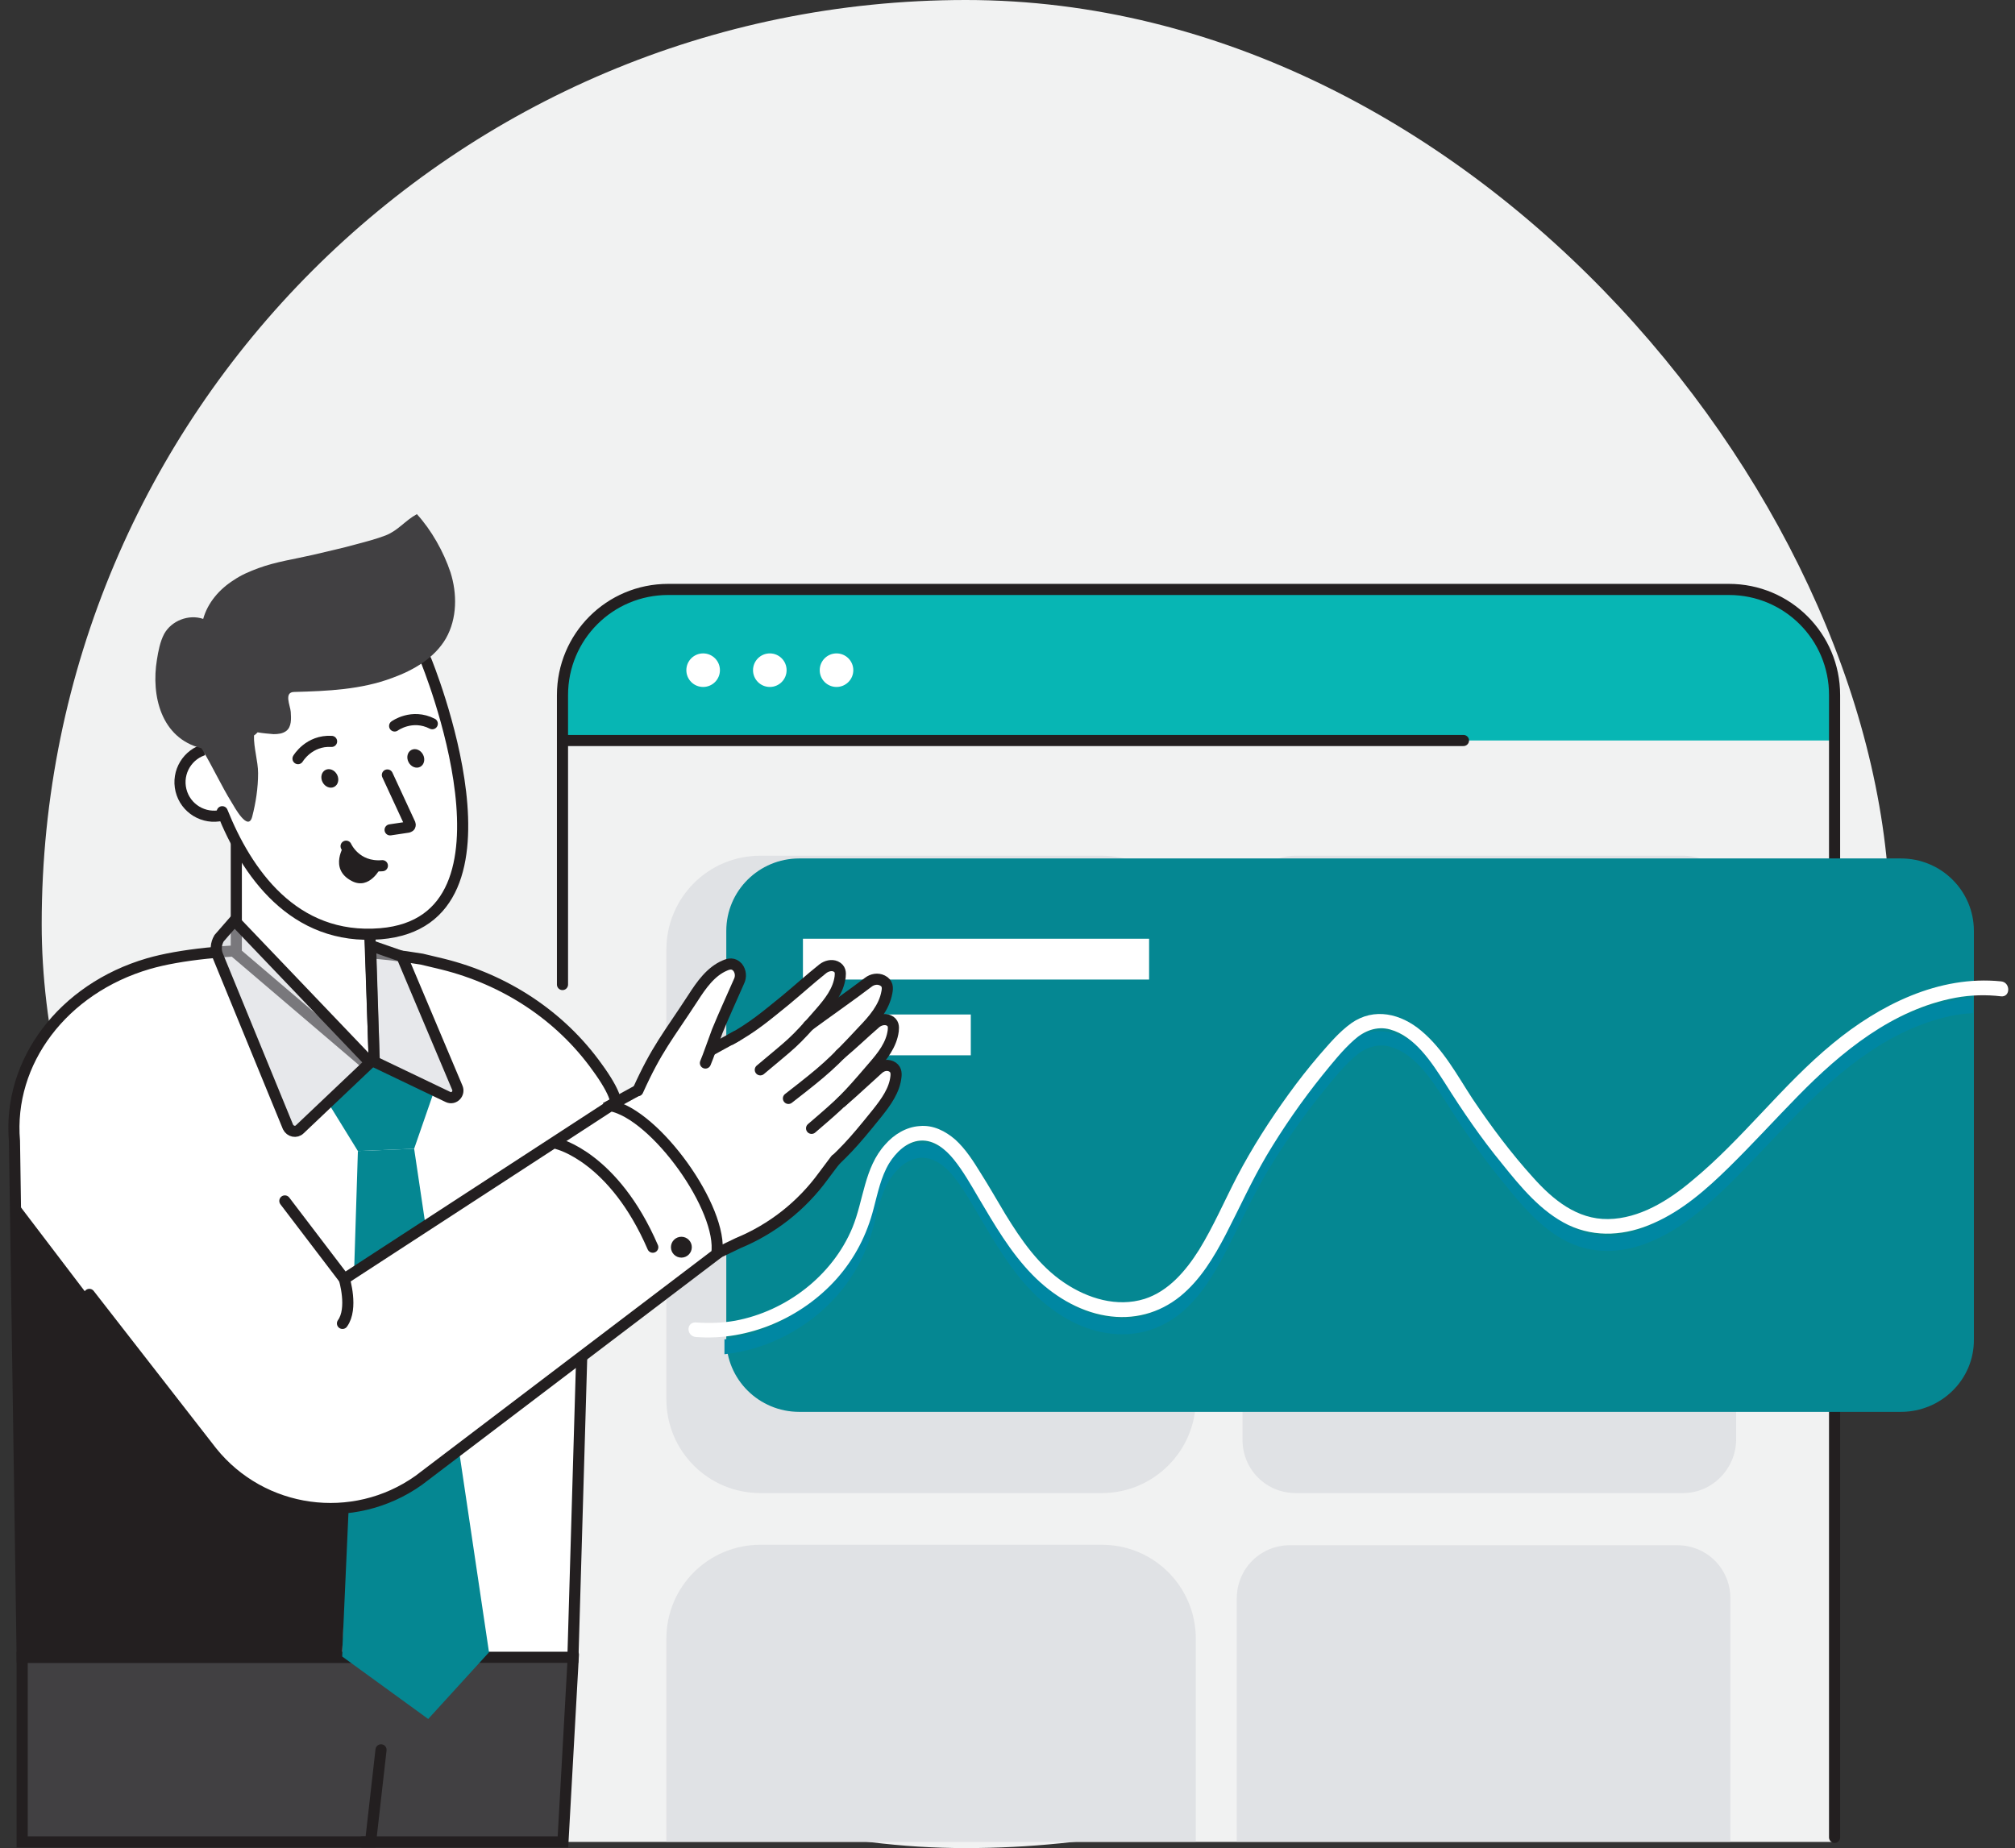 <svg width="145" height="133" viewBox="0 0 145 133" fill="none" xmlns="http://www.w3.org/2000/svg">
<rect x="0" y="0" width="145" height="133" fill="#333333" stroke="none"/>
<rect x="3" width="133" height="133" rx="66.5" fill="#F1F2F2"/>
<path d="M132.017 132.556H40.477V50.026C40.477 45.815 43.872 42.419 48.083 42.419H124.41C128.622 42.419 132.017 45.815 132.017 50.026V132.556Z" fill="#F1F2F2"/>
<path d="M124.802 42.419H47.659C43.676 42.419 40.444 45.651 40.444 49.634V53.291H131.985V49.634C132.017 45.651 128.785 42.419 124.802 42.419Z" fill="#07B6B4"/>
<path d="M50.597 49.438C51.265 49.438 51.806 48.898 51.806 48.231C51.806 47.563 51.265 47.023 50.597 47.023C49.93 47.023 49.39 47.563 49.39 48.231C49.39 48.898 49.93 49.438 50.597 49.438Z" fill="white"/>
<path d="M55.397 49.438C56.064 49.438 56.604 48.898 56.604 48.231C56.604 47.563 56.064 47.023 55.397 47.023C54.729 47.023 54.188 47.563 54.188 48.231C54.188 48.898 54.729 49.438 55.397 49.438Z" fill="white"/>
<path d="M60.196 49.438C60.863 49.438 61.404 48.898 61.404 48.231C61.404 47.563 60.863 47.023 60.196 47.023C59.529 47.023 58.988 47.563 58.988 48.231C58.988 48.898 59.529 49.438 60.196 49.438Z" fill="white"/>
<path d="M79.294 107.451H54.711C50.989 107.451 47.953 104.447 47.953 100.693V68.341C47.953 64.619 50.957 61.583 54.711 61.583H79.294C83.015 61.583 86.051 64.586 86.051 68.341V100.693C86.051 104.415 83.015 107.451 79.294 107.451Z" fill="#D0D3D8" fill-opacity="0.5"/>
<path d="M121.114 76.665H93.234C91.112 76.665 89.414 74.968 89.414 72.846V65.402C89.414 63.28 91.112 61.583 93.234 61.583H121.114C123.236 61.583 124.933 63.28 124.933 65.402V72.846C124.901 74.968 123.203 76.665 121.114 76.665Z" fill="#D0D3D8" fill-opacity="0.5"/>
<path d="M121.114 107.451H93.234C91.112 107.451 89.414 105.753 89.414 103.631V83.554C89.414 81.432 91.112 79.734 93.234 79.734H121.114C123.236 79.734 124.933 81.432 124.933 83.554V103.631C124.901 105.721 123.203 107.451 121.114 107.451Z" fill="#D0D3D8" fill-opacity="0.5"/>
<path d="M47.986 132.556H86.051V117.931C86.051 114.209 83.048 111.173 79.294 111.173H54.711C50.989 111.173 47.953 114.176 47.953 117.931V132.556H47.986Z" fill="#D0D3D8" fill-opacity="0.5"/>
<path d="M124.519 132.556V115.025C124.519 112.903 122.822 111.205 120.7 111.205H92.82C90.698 111.205 89 112.903 89 115.025V132.556H124.519Z" fill="#D0D3D8" fill-opacity="0.5"/>
<path d="M40.477 53.291H105.312" stroke="#231F20" stroke-width="0.8" stroke-miterlimit="10" stroke-linecap="round"/>
<path d="M40.477 70.854V50.026C40.477 45.815 43.872 42.419 48.083 42.419H124.41C128.622 42.419 132.017 45.815 132.017 50.026V132.23" stroke="#231F20" stroke-width="0.8" stroke-miterlimit="10" stroke-linecap="round"/>
<path d="M20.824 132.556H40.51L41.196 119.269H20.433L20.824 132.556Z" fill="#414042"/>
<path d="M45.995 93.87L46.158 87.504C46.289 81.921 43.873 76.535 39.498 73.074C38.421 72.225 37.311 71.54 36.299 71.181L30.651 69.385L29.737 94.033L45.995 93.87Z" fill="white"/>
<path d="M1.596 132.556H26.668L28.137 119.269H1.596V132.556Z" fill="#414042"/>
<path d="M28.137 119.269H1.596V132.556H26.668L27.419 125.929" stroke="#231F20" stroke-width="0.8" stroke-miterlimit="10" stroke-linecap="round"/>
<path d="M1.628 119.269L1.073 82.117C0.583 76.404 4.566 71.148 10.704 69.353C15.307 68.014 24.578 68.047 30.389 69.026C38.845 70.43 41.685 75.882 42.273 83.456L41.228 119.236H1.628V119.269Z" fill="white"/>
<path d="M42.273 83.488L41.228 119.269H1.596L1.041 82.117C0.551 76.404 4.534 71.148 10.671 69.353C15.274 68.014 24.546 68.047 30.357 69.026L31.859 69.385C36.331 70.495 40.314 73.074 42.991 76.829C43.611 77.677 44.068 78.461 44.232 78.983" stroke="#231F20" stroke-width="0.8" stroke-miterlimit="10" stroke-linecap="round"/>
<path d="M17.005 68.602L26.962 77.09L26.276 57.763H17.005V68.602Z" fill="white"/>
<path d="M17.005 68.602L26.962 77.09L26.276 57.763H17.005V68.602Z" stroke="#231F20" stroke-width="0.8" stroke-miterlimit="10" stroke-linecap="round"/>
<path d="M26.635 76.437L23.599 79.342L25.753 82.835L29.801 82.672L31.238 78.526L26.635 76.437Z" fill="#058792"/>
<path d="M25.754 82.835L24.611 119.203L30.814 123.709L35.189 118.91L29.802 82.672L25.754 82.835Z" fill="#058792"/>
<path d="M15.984 58.67C17.298 58.348 18.101 57.022 17.779 55.709C17.457 54.395 16.132 53.592 14.818 53.914C13.505 54.236 12.701 55.561 13.023 56.875C13.345 58.188 14.671 58.992 15.984 58.67Z" fill="white"/>
<path d="M15.984 58.67C17.298 58.348 18.101 57.022 17.779 55.709C17.457 54.395 16.132 53.592 14.818 53.914C13.505 54.236 12.701 55.561 13.023 56.875C13.345 58.188 14.671 58.992 15.984 58.67Z" stroke="#231F20" stroke-width="0.8" stroke-miterlimit="10" stroke-linecap="round"/>
<path d="M31.271 48.492C31.271 48.492 38.388 66.284 27.386 67.165C16.384 68.047 14.36 52.279 14.36 52.279C14.36 52.279 18.213 37.196 31.271 48.492Z" fill="white"/>
<path d="M30.651 47.512C30.651 47.512 38.389 66.284 27.387 67.198C21.086 67.72 17.723 62.725 15.993 58.416" stroke="#231F20" stroke-width="0.8" stroke-miterlimit="10" stroke-linecap="round"/>
<path d="M28.398 52.246C28.398 52.246 29.638 51.332 31.107 52.083" stroke="#231F20" stroke-width="0.8" stroke-miterlimit="10" stroke-linecap="round"/>
<path d="M30.233 55.189C30.522 55.041 30.616 54.648 30.444 54.311C30.271 53.974 29.897 53.821 29.608 53.969C29.319 54.117 29.225 54.51 29.398 54.847C29.57 55.184 29.945 55.337 30.233 55.189Z" fill="#231F20"/>
<path d="M21.445 54.596C21.445 54.596 22.229 53.258 23.861 53.356" stroke="#231F20" stroke-width="0.8" stroke-miterlimit="10" stroke-linecap="round"/>
<path d="M24.047 56.63C24.336 56.482 24.43 56.089 24.257 55.752C24.084 55.415 23.71 55.262 23.421 55.41C23.133 55.558 23.038 55.951 23.211 56.288C23.384 56.625 23.758 56.778 24.047 56.63Z" fill="#231F20"/>
<path d="M27.876 55.772L29.508 59.297C29.541 59.395 29.508 59.493 29.378 59.526L28.072 59.722" stroke="#231F20" stroke-width="0.8" stroke-miterlimit="10" stroke-linecap="round"/>
<path d="M24.905 60.897C24.905 60.897 25.591 62.464 27.517 62.301" stroke="#231F20" stroke-width="0.8" stroke-miterlimit="10" stroke-linecap="round"/>
<path d="M27.746 38.534C27.06 38.795 26.309 38.991 25.689 39.155C24.644 39.449 23.567 39.677 22.49 39.938C21.216 40.232 19.845 40.428 18.605 40.885C17.984 41.113 17.364 41.375 16.842 41.734C15.797 42.387 14.948 43.366 14.622 44.541C13.577 44.182 12.337 44.672 11.814 45.619C11.521 46.174 11.39 46.859 11.292 47.48C10.867 50.059 11.586 53.127 14.491 53.846C14.524 53.878 14.524 53.911 14.557 53.944C15.307 55.184 15.928 56.555 16.679 57.763C16.875 58.09 17.854 59.885 18.148 58.775C18.409 57.763 18.572 56.718 18.572 55.641C18.572 54.792 18.246 53.78 18.278 52.931C18.376 52.866 18.442 52.801 18.539 52.703C18.898 52.768 19.29 52.801 19.682 52.834C20.009 52.834 20.335 52.801 20.596 52.605C20.988 52.311 20.955 51.724 20.923 51.234C20.89 50.777 20.4 49.797 21.184 49.797C23.567 49.732 25.983 49.634 28.235 48.785C29.77 48.23 31.271 47.349 32.088 45.945C32.904 44.509 32.904 42.713 32.414 41.179C31.924 39.71 31.043 38.143 29.998 37C29.117 37.49 28.66 38.175 27.746 38.534Z" fill="#414042"/>
<path d="M24.807 60.767C24.807 60.767 25.166 62.301 27.386 62.464C27.386 62.464 26.602 64.064 25.329 63.411C23.599 62.529 24.807 60.767 24.807 60.767Z" fill="#231F20"/>
<path d="M26.636 76.437L32.185 78.951C32.61 79.146 33.067 78.689 32.871 78.265L28.594 68.797L26.342 68.243L26.636 76.437Z" fill="#D0D3D8" fill-opacity="0.5"/>
<path d="M26.928 76.404L32.249 78.951C32.674 79.146 33.098 78.689 32.902 78.265L28.92 68.83L26.667 68.047L26.928 76.404Z" stroke="#231F20" stroke-width="0.8" stroke-miterlimit="10" stroke-linecap="round"/>
<path d="M16.678 66.055L26.635 76.437L21.575 81.236C21.313 81.497 20.889 81.399 20.726 81.073L15.665 68.732C15.502 68.34 15.535 67.883 15.763 67.492L16.678 66.055Z" fill="#D0D3D8" fill-opacity="0.5"/>
<path d="M16.873 66.251L26.635 76.469L21.575 81.269C21.313 81.53 20.889 81.432 20.726 81.105L15.665 68.765C15.502 68.373 15.535 67.916 15.763 67.524L16.873 66.251Z" stroke="#231F20" stroke-width="0.8" stroke-miterlimit="10" stroke-linecap="round"/>
<path d="M26.08 132.556H40.51L41.261 119.073" stroke="#231F20" stroke-width="0.8" stroke-miterlimit="10" stroke-linecap="round"/>
<path d="M1.203 86.492L1.595 119.236L24.61 119.269L25.133 107.581L8.059 95.502L1.203 86.492Z" fill="#231F20"/>
<path d="M136.789 101.607H57.516C54.612 101.607 52.264 99.274 52.264 96.389V66.996C52.264 64.112 54.612 61.779 57.516 61.779H136.789C139.692 61.779 142.041 64.112 142.041 66.996V96.389C142.073 99.274 139.692 101.607 136.789 101.607Z" fill="#058792"/>
<path d="M141.975 72.911V71.834C138.253 72.062 134.727 73.988 131.854 76.339C128.198 79.342 125.358 83.227 121.701 86.231C120.036 87.634 117.947 88.94 115.694 88.973C113.442 89.006 111.711 87.569 110.308 86.002C108.708 84.239 107.271 82.313 105.933 80.322C104.823 78.624 103.844 76.763 102.244 75.425C100.775 74.184 98.849 73.727 97.216 74.87C96.302 75.523 95.584 76.404 94.866 77.22C94.115 78.102 93.397 79.016 92.711 79.963C91.34 81.856 90.067 83.847 88.99 85.904C88.075 87.667 87.292 89.495 86.247 91.193C85.3 92.695 84.06 94.164 82.33 94.719C80.338 95.339 78.249 94.686 76.584 93.576C74.723 92.335 73.45 90.475 72.307 88.614C71.72 87.635 71.165 86.655 70.544 85.676C70.022 84.827 69.467 83.945 68.716 83.26C67.998 82.64 67.117 82.183 66.137 82.281C65.158 82.346 64.276 82.901 63.656 83.619C62.154 85.284 62.122 87.602 61.305 89.593C59.869 93.054 56.539 95.6 52.883 96.286C52.621 96.318 52.393 96.384 52.132 96.384V97.461C55.201 97.135 58.139 95.6 60.196 93.282C61.501 91.813 62.383 90.116 62.873 88.189C63.166 87.079 63.395 85.937 63.982 84.957C64.472 84.174 65.256 83.39 66.235 83.325C67.214 83.26 68.031 83.945 68.618 84.664C69.304 85.512 69.859 86.492 70.414 87.439C71.556 89.365 72.699 91.356 74.299 92.989C75.703 94.425 77.563 95.6 79.587 95.927C81.546 96.253 83.407 95.763 84.941 94.523C86.378 93.348 87.357 91.715 88.206 90.083C89.185 88.189 90.067 86.231 91.144 84.403C92.352 82.378 93.691 80.452 95.16 78.624C95.878 77.743 96.596 76.829 97.445 76.078C98.163 75.425 99.077 75.066 100.024 75.327C101.82 75.817 103.027 77.71 103.974 79.179C105.247 81.203 106.586 83.162 108.088 84.99C109.426 86.655 110.895 88.451 112.854 89.397C114.845 90.344 117.033 90.148 118.991 89.267C121.081 88.353 122.811 86.818 124.411 85.251C126.108 83.586 127.708 81.823 129.373 80.126C132.507 76.926 136.196 73.89 140.734 73.041C141.126 72.976 141.55 72.944 141.975 72.911Z" fill="#0087A2"/>
<path d="M50.076 96.22C53.863 96.514 57.682 94.849 60.196 92.042C61.502 90.573 62.383 88.875 62.873 86.949C63.167 85.839 63.395 84.696 63.983 83.717C64.473 82.933 65.256 82.15 66.236 82.085C67.215 82.019 68.031 82.705 68.619 83.423C69.304 84.272 69.859 85.251 70.414 86.198C71.557 88.124 72.7 90.115 74.299 91.748C75.703 93.184 77.564 94.359 79.588 94.686C81.547 95.012 83.408 94.523 84.942 93.282C86.379 92.107 87.358 90.475 88.207 88.842C89.186 86.949 90.067 84.99 91.145 83.162C92.353 81.138 93.691 79.212 95.16 77.383C95.879 76.502 96.597 75.588 97.445 74.837C98.164 74.184 99.078 73.825 100.025 74.086C101.82 74.576 103.028 76.469 103.975 77.938C105.248 79.963 106.587 81.921 108.088 83.749C109.427 85.414 110.896 87.21 112.855 88.157C114.846 89.103 117.033 88.908 118.992 88.026C121.081 87.112 122.812 85.578 124.411 84.011C126.109 82.346 127.709 80.583 129.374 78.885C132.508 75.686 136.197 72.65 140.735 71.801C141.812 71.605 142.922 71.572 143.999 71.703C144.685 71.768 144.685 70.691 143.999 70.626C139.527 70.169 135.25 72.323 131.887 75.098C128.231 78.102 125.391 81.987 121.734 84.99C120.069 86.394 117.98 87.7 115.727 87.732C113.475 87.765 111.745 86.329 110.341 84.761C108.741 82.999 107.305 81.072 105.966 79.081C104.856 77.383 103.877 75.523 102.277 74.184C100.808 72.944 98.882 72.486 97.25 73.629C96.336 74.282 95.617 75.163 94.899 75.98C94.148 76.861 93.43 77.775 92.745 78.722C91.373 80.615 90.1 82.607 89.023 84.663C88.109 86.426 87.325 88.255 86.281 89.952C85.334 91.454 84.093 92.923 82.363 93.478C80.371 94.098 78.282 93.445 76.617 92.335C74.756 91.095 73.483 89.234 72.341 87.373C71.753 86.394 71.198 85.414 70.578 84.435C70.055 83.586 69.5 82.705 68.749 82.019C68.031 81.399 67.15 80.942 66.17 81.04C65.191 81.105 64.309 81.66 63.689 82.378C62.188 84.043 62.155 86.361 61.339 88.353C59.902 91.813 56.572 94.359 52.916 95.045C52.002 95.208 51.055 95.241 50.141 95.176C49.358 95.078 49.358 96.155 50.076 96.22Z" fill="white"/>
<path d="M82.689 67.557H57.78V70.495H82.689V67.557Z" fill="white"/>
<path d="M69.859 73.009H57.78V75.947H69.859V73.009Z" fill="white"/>
<path d="M54.319 77.482C56.637 75.523 56.996 75.164 58.988 72.879C59.641 72.128 60.294 71.311 60.424 70.299C60.457 70.006 60.457 69.712 60.098 69.549C59.804 69.418 59.445 69.516 59.184 69.712C58.204 70.495 57.421 71.214 56.474 71.997C55.103 73.107 54.319 73.662 52.72 74.707C52.034 75.164 49.455 79.604 54.319 77.482Z" fill="white"/>
<path d="M56.736 79.049C59.38 76.992 59.804 76.633 62.09 74.184C62.84 73.401 63.624 72.519 63.82 71.409C63.885 71.083 63.885 70.756 63.493 70.561C63.167 70.397 62.775 70.463 62.481 70.691C61.371 71.54 60.49 72.258 59.38 73.074C57.813 74.217 56.899 74.805 55.136 75.882C54.32 76.372 51.218 81.138 56.736 79.049Z" fill="white"/>
<path d="M58.205 81.366C60.49 79.408 60.882 79.049 62.84 76.763C63.493 76.012 64.146 75.196 64.277 74.184C64.309 73.89 64.309 73.597 63.95 73.433C63.657 73.303 63.297 73.401 63.036 73.597C62.09 74.413 61.273 75.098 60.327 75.882C58.956 76.992 58.172 77.547 56.605 78.591C55.919 79.049 53.308 83.488 58.205 81.366Z" fill="white"/>
<path d="M58.662 84.86C60.882 82.803 61.241 82.444 63.134 80.093C63.754 79.31 64.375 78.461 64.473 77.482C64.505 77.188 64.473 76.894 64.114 76.731C63.787 76.6 63.461 76.698 63.199 76.927C62.253 77.775 61.502 78.494 60.555 79.31C59.249 80.485 58.466 81.073 56.931 82.15C56.278 82.64 53.863 87.145 58.662 84.86Z" fill="white"/>
<path d="M58.662 84.86C60.882 82.803 61.241 82.444 63.135 80.093C63.755 79.31 64.375 78.461 64.473 77.482C64.506 77.188 64.473 76.894 64.114 76.731C63.788 76.6 63.461 76.698 63.2 76.927C62.253 77.775 61.502 78.494 60.556 79.31" stroke="#231F20" stroke-width="0.8" stroke-miterlimit="10" stroke-linecap="round"/>
<path d="M50.533 90.736L53.112 89.496C55.56 88.484 57.682 86.819 59.249 84.664L60.131 83.489L53.014 74.609L43.971 79.571L50.533 90.736Z" fill="white"/>
<path d="M52.981 74.576L43.938 79.538L50.533 90.703L53.112 89.463C55.561 88.451 57.683 86.786 59.25 84.631L60.131 83.456" stroke="#231F20" stroke-width="0.8" stroke-miterlimit="10" stroke-linecap="round"/>
<path d="M45.995 78.396C47.366 75.36 48.051 74.609 49.88 71.801C50.467 70.887 51.153 69.908 52.165 69.483C52.459 69.353 52.785 69.287 53.079 69.614C53.307 69.908 53.34 70.299 53.177 70.626C52.622 71.899 52.132 72.944 51.61 74.217C50.859 76.013 50.5 77.025 49.88 79.016C49.586 79.897 45.276 84.239 45.995 78.396Z" fill="white"/>
<path d="M8.06 95.502L20.53 86.427L24.807 92.042L43.971 79.571C47.203 80.191 52.099 87.014 51.61 90.246L30.161 106.537C25.427 109.899 18.898 108.985 15.274 104.48L8.06 95.502Z" fill="white"/>
<path d="M20.498 86.427L24.775 92.042L43.938 79.571C47.17 80.191 52.067 87.014 51.578 90.246L30.129 106.537C25.395 109.899 18.866 108.985 15.242 104.48L6.428 93.152" stroke="#231F20" stroke-width="0.8" stroke-miterlimit="10" stroke-linecap="round"/>
<path d="M24.774 92.042C24.774 92.042 25.427 94.164 24.644 95.241" stroke="#231F20" stroke-width="0.8" stroke-miterlimit="10" stroke-linecap="round"/>
<path d="M49.032 90.507C49.447 90.507 49.783 90.171 49.783 89.757C49.783 89.342 49.447 89.006 49.032 89.006C48.617 89.006 48.281 89.342 48.281 89.757C48.281 90.171 48.617 90.507 49.032 90.507Z" fill="#231F20"/>
<path d="M40.118 82.313C40.118 82.313 44.166 83.26 46.974 89.757" stroke="#231F20" stroke-width="0.8" stroke-miterlimit="10" stroke-linecap="round"/>
<path d="M45.898 78.494C47.269 75.457 48.052 74.609 49.88 71.801C50.468 70.887 51.154 69.908 52.166 69.483C52.459 69.353 52.786 69.287 53.08 69.614C53.308 69.908 53.341 70.299 53.178 70.626C52.623 71.899 52.133 72.944 51.611 74.217C51.447 74.641 50.925 76.143 50.762 76.502" stroke="#231F20" stroke-width="0.8" stroke-miterlimit="10" stroke-linecap="round"/>
<path d="M54.712 76.992C57.03 75.033 57.03 75.164 59.021 72.879C59.674 72.128 60.327 71.311 60.458 70.299C60.49 70.006 60.49 69.712 60.131 69.549C59.837 69.418 59.478 69.516 59.217 69.712C58.238 70.495 57.454 71.214 56.507 71.997C55.136 73.107 54.19 73.923 52.59 74.805" stroke="#231F20" stroke-width="0.8" stroke-miterlimit="10" stroke-linecap="round"/>
<path d="M56.736 79.049C59.381 76.992 59.805 76.633 62.09 74.184C62.841 73.401 63.625 72.519 63.821 71.409C63.886 71.083 63.886 70.756 63.494 70.561C63.168 70.397 62.776 70.463 62.482 70.691C61.372 71.54 59.283 73.009 58.173 73.825" stroke="#231F20" stroke-width="0.8" stroke-miterlimit="10" stroke-linecap="round"/>
<path d="M58.401 81.203C60.687 79.244 60.882 79.049 62.841 76.763C63.494 76.012 64.147 75.196 64.278 74.184C64.31 73.89 64.31 73.597 63.951 73.433C63.657 73.303 63.298 73.401 63.037 73.597C62.09 74.413 61.405 75.098 60.458 75.882" stroke="#231F20" stroke-width="0.8" stroke-miterlimit="10" stroke-linecap="round"/>
</svg>
